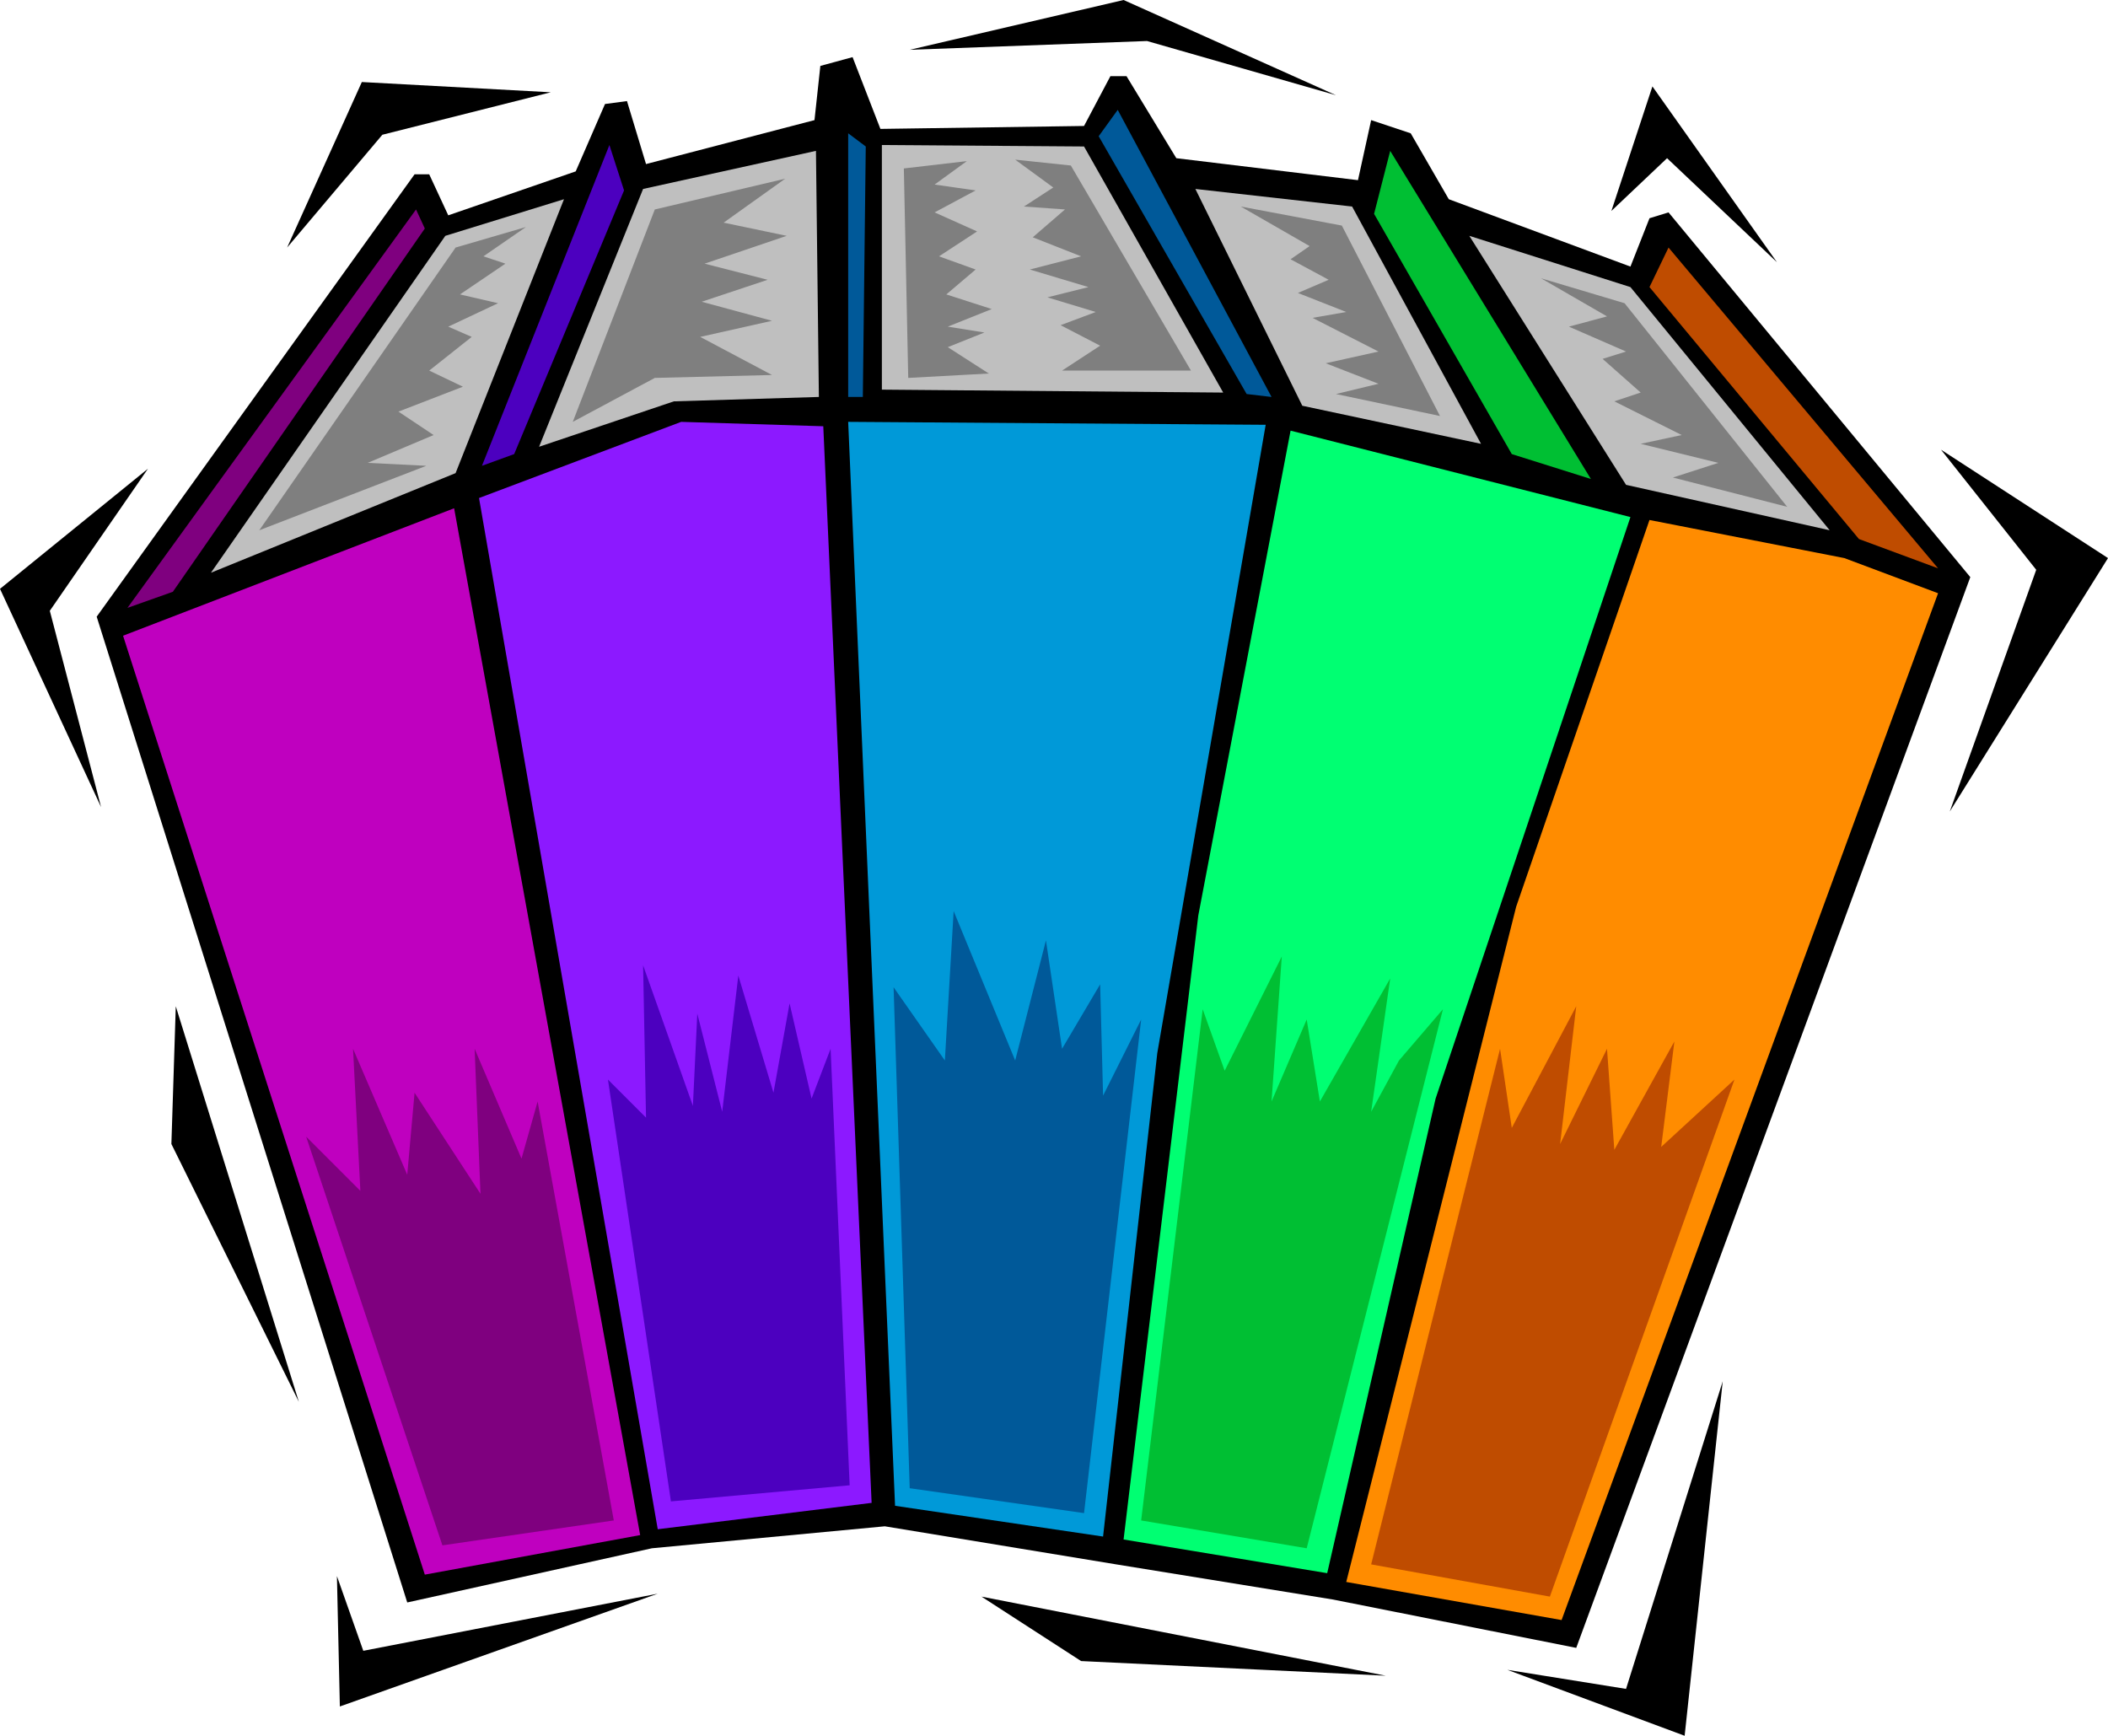 <svg xmlns="http://www.w3.org/2000/svg" fill-rule="evenodd" height="113.76" preserveAspectRatio="none" stroke-linecap="round" viewBox="0 0 1439 1185" width="1.439in"><style>.pen1{stroke:none}.brush2{fill:#000}.brush3{fill:#7f007f}.brush4{fill:#bfbfbf}.brush5{fill:#4c00bf}.brush6{fill:#005999}.brush7{fill:#00bf33}.brush9{fill:#bf4c00}</style><path class="pen1 brush2" d="m66 421 212 673 167-37 159-15 158 26 148 24 166 33 269-731-206-249-13 4-13 33-124-46-26-45-27-9-9 41-124-15-34-56h-11l-18 34-139 2-19-49-22 6-4 37-115 30-13-43-15 2-20 46-87 30-13-28h-10L66 421z"/><path class="pen1 brush3" d="m87 415 197-272 6 13-172 248-31 11z"/><path class="pen1 brush4" d="m144 391 160-230 81-25-74 187-167 68z"/><path class="pen1 brush5" d="m329 318 87-219 10 31-75 180-22 8z"/><path class="pen1 brush4" d="m368 305 71-176 118-26 2 168-99 3-92 31z"/><path class="pen1 brush6" d="M579 91v180h10l2-171-12-9z"/><path class="pen1 brush4" d="M602 99v167l233 2-95-168-138-1z"/><path class="pen1 brush6" d="m763 75 105 196-17-2L750 93l13-18z"/><path class="pen1 brush4" d="m816 129 73 148 122 26-88-162-107-12z"/><path class="pen1 brush7" d="m949 103-11 43 94 164 54 17-137-224z"/><path class="pen1 brush4" d="m1003 161 107 170 139 31-136-166-110-35z"/><path class="pen1" d="M311 169 177 362l114-44-40-2 45-19-24-16 44-17-23-11 29-23-16-7 34-16-26-6 31-21-15-5 29-20-48 14zm80 119 56-145 89-21-42 30 43 9-56 19 43 11-45 15 48 13-49 11 49 26-80 2-56 30zm226-173 3 143 55-3-28-18 25-10-25-4 30-12-31-10 20-17-25-9 26-17-29-13 28-15-28-4 22-16-43 5zm114-2 82 140h-88l26-17-27-14 24-9-33-10 28-7-40-12 35-9-33-13 22-19-28-2 20-13-26-19 38 4zm185 41 67 130-71-15 29-7-36-14 36-8-45-23 23-4-33-13 21-9-26-14 13-9-47-27 69 13zm193 53 111 139-78-20 31-10-53-13 28-6-46-23 18-6-26-23 16-5-39-17 26-7-45-26 57 17z" style="fill:#7f7f7f"/><path class="pen1 brush9" d="m1139 169-13 27 143 172 54 20-184-219z"/><path class="pen1 brush2" d="m621 34 162-6 129 37L767 0 621 34zm479 110 38-36 75 71-85-120-28 85zm225 163 65 82-59 165 108-173-114-74z"/><path class="pen1" style="fill:#ff8c00" d="m1126 355 133 26 64 24-257 701-147-26 116-461 91-264z"/><path class="pen1" style="fill:#00ff72" d="M1113 353 980 750l-74 324-139-23 51-426 63-331 232 59z"/><path class="pen1" style="fill:#0099d8" d="m864 290-74 429-37 330-142-21-32-740 285 2z"/><path class="pen1" style="fill:#8c19ff" d="m562 291 33 735-146 18-122-704 138-52 97 3z"/><path class="pen1" style="fill:#bf00bf" d="m310 347 127 701-147 27L84 434l226-87z"/><path class="pen1 brush2" d="m230 1076 18 51 201-39-217 77-2-89zM120 687l84 270-87-176 3-94zm550 403 276 54-208-10-68-44zm359 50 81 13 66-210-26 242-121-45zM196 169l65-77 115-29-129-7-51 113zm-95 151-67 97 35 134L0 402l101-82z"/><path class="pen1 brush3" d="m302 1055-93-279 37 37-5-97 37 86 5-56 45 69-4-99 32 75 11-39 52 286-117 17z"/><path class="pen1 brush5" d="m458 1025-43-288 26 26-2-104 34 96 3-63 17 67 11-93 24 80 11-61 15 65 13-34 13 298-122 11z"/><path class="pen1 brush6" d="m621 1016-11-342 35 50 6-102 42 102 21-82 11 74 26-44 2 76 26-52-39 337-119-17z"/><path class="pen1 brush7" d="m779 1038 42-349 15 42 39-78-7 99 24-56 9 56 48-84-13 91 19-35 30-35-93 368-113-19z"/><path class="pen1 brush9" d="m936 1068 88-352 8 54 44-83-11 94 32-65 5 69 41-74-9 72 50-46-126 353-122-22z"/></svg>
